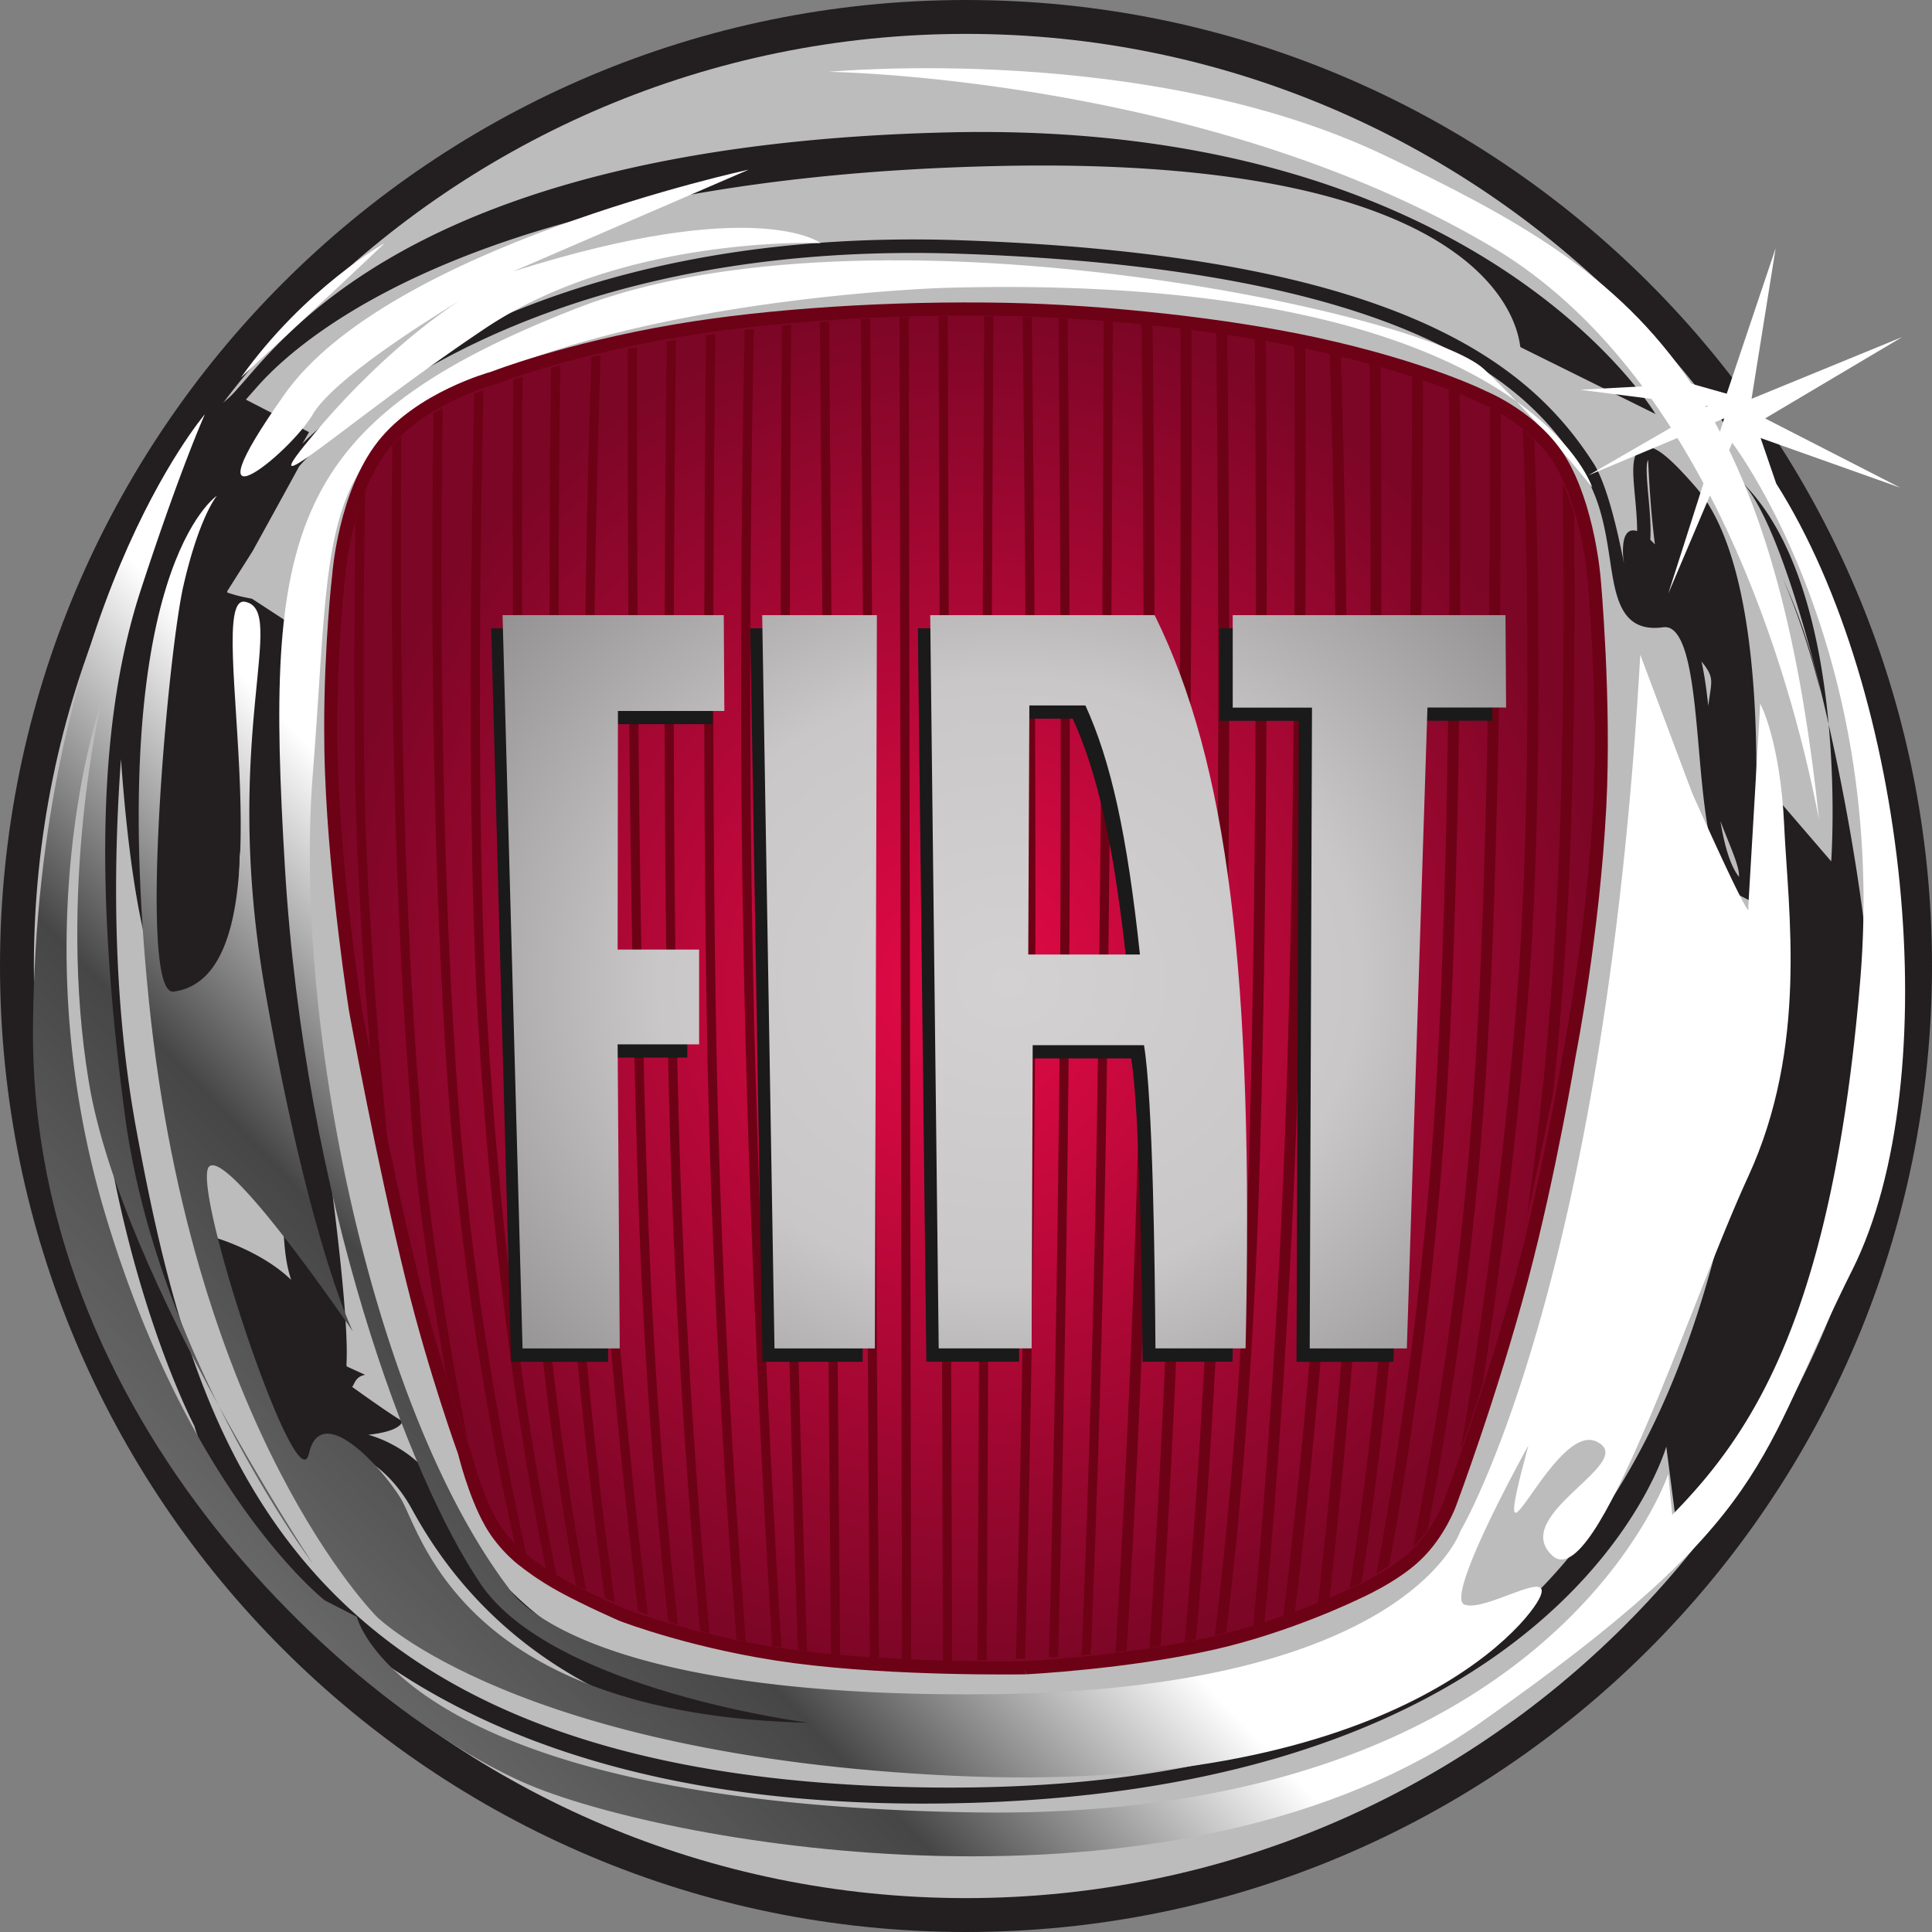 <?xml version="1.0" encoding="UTF-8" standalone="no"?>
<svg
   width="2500"
   height="2500"
   viewBox="2.5 2.5 295 295"
   version="1.1"
   id="svg25"
   sodipodi:docname="logo-fiat.svg"
   inkscape:version="1.3.2 (091e20e, 2023-11-25, custom)"
   xmlns:inkscape="http://www.inkscape.org/namespaces/inkscape"
   xmlns:sodipodi="http://sodipodi.sourceforge.net/DTD/sodipodi-0.dtd"
   xmlns:xlink="http://www.w3.org/1999/xlink"
   xmlns="http://www.w3.org/2000/svg"
   xmlns:svg="http://www.w3.org/2000/svg">
  <rect x="2.5" y="2.5" width="295" height="295" fill="#808080" stroke="none"/>
  <defs
     id="defs25" />
  <sodipodi:namedview
     id="namedview25"
     pagecolor="#ffffff"
     bordercolor="#000000"
     borderopacity="0.25"
     inkscape:showpageshadow="2"
     inkscape:pageopacity="0.0"
     inkscape:pagecheckerboard="0"
     inkscape:deskcolor="#d1d1d1"
     inkscape:zoom="0.2274"
     inkscape:cx="1970.0967"
     inkscape:cy="1915.1275"
     inkscape:window-width="2560"
     inkscape:window-height="1351"
     inkscape:window-x="-9"
     inkscape:window-y="-9"
     inkscape:window-maximized="1"
     inkscape:current-layer="svg25" />
  <path
     fill="#231f20"
     d="M 297.5,149.998 C 297.5,231.463 231.461,297.5 150,297.5 68.538,297.5 2.5,231.463 2.5,149.998 2.5,68.539 68.538,2.5 150,2.5 c 81.461,0 147.5,66.039 147.5,147.498"
     id="path1" />
  <path
     fill="#bdbcbc"
     d="m 292.324,149.998 c 0,78.608 -63.721,142.327 -142.325,142.327 C 71.394,292.325 7.672,228.606 7.672,149.998 7.672,71.396 71.395,7.675 150,7.675 c 78.604,0 142.324,63.721 142.324,142.323"
     id="path2" />
  <path
     fill="#231f20"
     d="m 35.532,78.314 c 0,0.118 -15.791,2.52 -15.775,2.595 0.077,0.392 -0.818,81.232 13.603,77.164 9.495,-4.468 4.386,-57.143 4.386,-50.058 0,9.875 0.959,26.072 4.748,51.511 4.27,28.654 2.47,32.225 4.461,38.396 C 42.323,193.424 35.117,191.4 35.117,191.4 l 10.218,34.537 7.525,-0.077 c 0,0 0.108,-2.32 0.207,-2.43 0.203,-0.002 7.433,0.535 12.4,9.626 28.744,52.607 104.42,32.378 84.61,33.519 l 31.183,-3.754 C 89.932,278.445 72.8,236.336 68.208,227.929 65.331,223.713 57.06,219.296 51.86,221.811 c 0,0 12.692,0.507 12.128,-2.858 3.966,3.852 -9.862,-6.234 -9.862,-6.234 l 0.696,2.187 c 2.145,0.217 1.179,-2.099 3.438,-2.477 l -2.804,-1.284 c -0.359,-0.44 1.558,-2.729 -5.289,-48.679 -3.762,-25.247 -3.003,-44.902 -3.003,-54.683 0,-9.476 -0.619,-10.146 -0.601,-10.216 l -5.565,-3.635 -1.067,-0.216 c -1.534,-0.312 -3.054,-0.803 -3.713,-1.168 0.342,-0.509 0.539,-1.187 0.539,-2.306 0,-1.083 -0.116,-2.494 -0.267,-4.316 -0.199,-2.438 -0.101,-11.172 -0.438,-8.254 -17.733,153.9 6.814,-17.226 3.799,-13.938 l 1.725,-1.954 c 8.353,-9.642 37.533,-32.16 112.825,-33.92 79.621,-1.866 79.982,27.217 80.255,27.642 l 20.625,10.216 C 255.01,65.281 228.219,20.818 147.361,22.711 71.164,24.495 48.545,50.596 40.03,60.424 l -1.684,1.912 c -3.5,3.818 -7.518,3.853 -7.518,9.478 0,3.004 -3.367,7.005 -3.162,9.489 9.83,17.267 6.437,8.732 7.866,-2.989 z m 217.734,-7.403 c -1.738,0.746 -1.475,3.564 -1.113,7.462 0.266,2.905 0.573,6.198 0,8.497 l 1.988,0.501 c 0.658,-2.639 0.332,-6.118 0.05,-9.189 -0.179,-1.952 -0.456,-4.906 -0.04,-5.43 0.05,0.067 0.624,21.993 5.143,27.22 7.185,8.318 3.602,3.532 3.602,18.027 0,7.145 5.345,15.473 5.132,18.389 -2.662,-3.371 -3.419,-12.042 -4.097,-19.82 -0.793,-9.057 -1.471,-16.876 -4.691,-19.474 3.969,-3.481 -9.825,-21.72 -8.883,-9.369 0.648,4.32 -1.465,-9.7 -4.533,-14.473 C 236.428,58.627 216.959,41.539 149.309,39.19 87.294,37.037 56.559,62.491 48.659,70.256 l 1.026,-1.771 -10.077,-5.194 -2.851,30.17 4.313,-6.807 c 0,0 6.962,-12.625 7.09,-12.921 1.087,-1.281 30.472,-34.934 101.076,-32.482 75.26,2.612 89,23.991 94.87,33.12 2.826,4.402 3.568,9.321 4.227,13.661 0.86,5.716 1.682,11.113 8.1,10.25 0.59,-0.077 1.074,0.055 1.525,0.42 2.543,2.049 3.246,10.181 3.934,18.043 0.9,10.403 1.762,20.227 6.541,22.635 l 1.332,0.672 0.143,-1.495 c 0.18,-1.909 4.301,-46.877 -8.432,-61.62 -5.014,-5.805 -6.861,-6.608 -8.21,-6.026 z m 27.22,37.274 a 84.499,84.499 0 0 0 -5.77,-17.362 c 1.446,3.333 3.757,9.274 5.77,17.362 z m -5.769,-17.362 a 65.655,65.655 0 0 0 -0.9,-2.008 c 0.331,0.672 0.598,1.337 0.9,2.008 z m -6.413,-14.888 c 16.825,16.224 13.806,58.087 13.806,58.087 l -8.184,-9.509 v 40.562 l -5.666,11.406 C 258.184,230.354 234.263,277.889 140.456,275.353 46.652,272.818 32.174,222.749 23.359,175.215 c -8.814,-47.533 3.777,-99.504 3.777,-99.504 -27.702,82.391 5.038,144.502 5.038,144.502 0,0 15.737,58.308 112.691,57.676 96.949,-0.633 112.062,-54.506 112.062,-54.506 l 1.762,13.598 c 0,0 22.52,-20.601 29.443,-63.699 3.509,-21.818 -10.05,-87.92 -19.828,-97.347 z m 5.512,12.88 c -0.326,-0.685 -0.525,-1.062 -0.525,-1.062 0.184,0.356 0.352,0.71 0.525,1.062"
     id="path3" />
  <g
     transform="matrix(0.495,0,0,-0.495,-261.408,458.006)"
     id="g7">
    <defs
       id="defs3">
      <path
         id="a"
         d="m 1094.29,667.165 c 0.101,-1.012 0.221,-1.966 0.332,-2.984 3.268,-32.552 4.767,-23.841 -0.332,2.984 z M 607.449,803.749 c 0,0 25.906,23.892 44.403,41.494 10e-4,0 -24.667,-13.828 -44.403,-41.494 z m -6.894,-317.058 c 14.668,-29.588 29.101,-48.843 29.101,-48.843 0,0 -13.754,20.747 -29.101,48.843 z m 480.497,284.368 -4.821,14.047 43.051,-15.304 -41.651,21.347 42.3,25.102 -46.488,-19.06 7.44,46.485 -15.093,-44.904 -10.939,3.09 c -22.941,34.107 -54.46,51.176 -94.119,70.2 -73.72,35.372 -171.977,25.992 -171.977,25.992 0,0 115.999,-1.476 204.73,-54.071 18.327,-10.862 33.605,-25.925 46.287,-42.948 l -19.15,-1.056 21.949,-2.8 a 219.328,219.328 0 0 0 5.991,-8.89 l -25.481,-14.72 27.49,11.541 a 264.99,264.99 0 0 0 8.052,-13.976 l -10.87,-34.028 12.847,30.285 c 19.042,-36.827 29.072,-75.95 33.69,-100.226 -5.329,50.816 -14.629,87.039 -27.771,114.21 l 0.961,2.256 c 0,0 48.099,-62.868 39.471,-165.977 -8.632,-103.109 -33.3,-139.574 -57.972,-164.722 l -1.228,12.577 c 0,0 -35.763,-106.886 -213.364,-104.366 -177.604,2.518 -191.17,60.35 -191.17,60.35 l -9.866,5.04 c 0,0 -41.931,32.682 -67.832,119.449 -25.903,86.761 -1.235,157.176 -1.235,157.176 0,0 -13.565,-57.84 -3.698,-116.937 5.112,-30.626 23.46,-69.325 39.968,-99.529 -12.117,24.431 -24.402,55.908 -28.867,89.47 -9.872,74.188 -7.403,124.483 4.929,162.202 12.332,37.719 19.735,54.071 19.735,54.071 0,0 -51.798,-60.36 -53.032,-188.613 -1.234,-128.259 107.297,-216.274 155.396,-235.137 48.101,-18.86 199.801,-44.004 291.065,20.117 91.271,64.129 85.101,80.471 114.7,139.578 29.61,59.097 17.272,178.55 -23.428,242.679 z m -21.601,23.52 c -0.099,0.164 -0.189,0.328 -0.29,0.484 l 0.922,-0.116 z m 4.239,-7.57 c -0.519,0.983 -1.038,1.987 -1.569,2.948 l 2.899,1.22 z m -434.034,5.425 c 7.396,12.575 45.629,35.208 45.629,35.208 0,0 -20.969,-12.579 -44.398,-40.241 -23.438,-27.66 8.634,2.516 51.802,31.439 43.164,28.917 103.597,26.401 103.597,26.401 0,0 -19.729,15.091 -94.965,-8.803 l 72.767,31.437 c 0,0 -110.997,-23.891 -143.066,-69.156 -32.073,-45.265 1.229,-18.86 8.634,-6.285 z m 371.255,3.976 c 13.608,-14.132 23.409,-26.608 23.409,-26.608 0,0 -4.01,12.711 -23.409,26.608 z M 579.086,611.364 c 13.566,-133.285 70.302,-189.872 70.302,-189.872 0,0 43.164,-42.749 177.598,-49.034 134.429,-6.286 177.604,46.522 181.306,55.324 3.698,8.802 -17.275,-5.026 -23.44,-2.51 -6.165,2.51 19.738,49.038 19.738,49.038 -13.569,-50.297 7.4,7.543 20.962,1.253 13.569,-6.281 -27.133,-22.631 -13.562,-35.206 13.562,-12.575 41.92,76.702 60.431,116.941 18.499,40.235 12.33,81.73 11.101,108.137 -1.229,26.407 -7.4,37.723 -7.4,37.723 l -3.7,-62.876 c 0,0 2.471,-8.796 -17.27,35.216 l -16.03,42.749 c -11.099,-196.159 -55.507,-270.351 -55.507,-270.351 0,0 -16.03,-49.032 -145.531,-50.293 -129.496,-1.249 -148,32.7 -148,32.7 -41.93,55.324 -66.598,173.52 -60.426,251.475 6.164,77.961 0,99.342 55.496,123.232 55.5,23.887 139.364,26.407 139.364,26.407 100.733,2.832 151.375,-17.074 176.395,-35.005 a 314.522,314.522 0 0 1 -9.895,9.851 c -18.499,17.601 -189.934,54.071 -279.964,18.864 -90.032,-35.208 -96.199,-69.156 -90.032,-172.266 6.169,-103.109 38.235,-188.609 60.434,-221.305 22.199,-32.692 101.134,-42.753 101.134,-42.753 -107.302,2.518 -119.634,59.093 -125.802,69.163 -6.168,10.059 -24.668,30.18 -28.367,13.828 -3.698,-16.344 -36.859,83.609 -30.691,88.641 6.164,5.03 44.257,-50.923 44.257,-50.923 0,0 -13.566,27.668 -27.132,105.625 -13.567,77.957 7.397,116.937 -6.169,119.453 -13.566,2.516 16.871,-115.034 -21.984,-120.262 -11.071,-1.492 -1.884,103.965 3.055,125.34 4.93,21.38 10.301,27.619 10.301,27.619 0,0 -34.537,-22.639 -20.972,-155.923" />
    </defs>
    <clipPath
       id="b">
      <use
         overflow="visible"
         xlink:href="#a"
         id="use3" />
    </clipPath>
    <g
       clip-path="url(#b)"
       id="g6">
      <linearGradient
         id="c"
         x1="-2310.491"
         x2="-1743.503"
         y1="-610.653"
         y2="-68.654"
         gradientTransform="matrix(0.495,0,0,0.495,1691.245,655.838)"
         gradientUnits="userSpaceOnUse">
        <stop
           offset="0"
           stop-color="#8c8c8c"
           id="stop3" />
        <stop
           offset=".5"
           stop-color="#464646"
           id="stop4" />
        <stop
           offset=".75"
           stop-color="#fff"
           id="stop5" />
        <stop
           offset="1"
           stop-color="#fff"
           id="stop6" />
      </linearGradient>
      <path
         fill="url(#c)"
         d="m 1094.29,667.165 c 0.229,-0.334 0,0 0,0 z M 607.449,803.749 c 0,0 25.906,23.892 44.403,41.494 10e-4,0 -24.667,-13.828 -44.403,-41.494 z m -6.894,-317.058 c 14.668,-29.588 29.101,-48.843 29.101,-48.843 0,0 -13.754,20.747 -29.101,48.843 z m 480.497,284.368 -4.821,14.047 43.051,-15.304 -41.651,21.347 42.3,25.102 -46.488,-19.06 7.44,46.485 -15.093,-44.904 -10.939,3.09 c -22.941,34.107 -54.46,51.176 -94.119,70.2 -73.72,35.372 -171.977,25.992 -171.977,25.992 0,0 115.999,-1.476 204.73,-54.071 18.327,-10.862 33.605,-25.925 46.287,-42.948 l -19.15,-1.056 21.949,-2.8 a 219.328,219.328 0 0 0 5.991,-8.89 l -25.481,-14.72 27.49,11.541 a 264.99,264.99 0 0 0 8.052,-13.976 l -10.87,-34.028 12.847,30.285 c 19.042,-36.827 29.072,-75.95 33.69,-100.226 -5.329,50.816 -14.629,87.039 -27.771,114.21 l 0.961,2.256 c 0,0 48.099,-62.868 39.471,-165.977 -8.632,-103.109 -33.3,-139.574 -57.972,-164.722 l -1.228,12.577 c 0,0 -35.763,-106.886 -213.364,-104.366 -177.604,2.518 -191.17,60.35 -191.17,60.35 l -9.866,5.04 c 0,0 -41.931,32.682 -67.832,119.449 -25.903,86.761 -1.235,157.176 -1.235,157.176 0,0 -13.565,-57.84 -3.698,-116.937 5.112,-30.626 23.46,-69.325 39.968,-99.529 -12.117,24.431 -24.402,55.908 -28.867,89.47 -9.872,74.188 -7.403,124.483 4.929,162.202 12.332,37.719 19.735,54.071 19.735,54.071 0,0 -51.798,-60.36 -53.032,-188.613 -1.234,-128.259 107.297,-216.274 155.396,-235.137 48.101,-18.86 199.801,-44.004 291.065,20.117 91.271,64.129 85.101,80.471 114.7,139.578 29.61,59.097 17.272,178.55 -23.428,242.679 z m -21.601,23.52 c -0.099,0.164 -0.189,0.328 -0.29,0.484 l 0.922,-0.116 z m 4.239,-7.57 c -0.519,0.983 -1.038,1.987 -1.569,2.948 l 2.899,1.22 z m -434.034,5.425 c 7.396,12.575 45.629,35.208 45.629,35.208 0,0 -20.969,-12.579 -44.398,-40.241 -23.438,-27.66 8.634,2.516 51.802,31.439 43.164,28.917 103.597,26.401 103.597,26.401 0,0 -19.729,15.091 -94.965,-8.803 l 72.767,31.437 c 0,0 -110.997,-23.891 -143.066,-69.156 -32.073,-45.265 1.229,-18.86 8.634,-6.285 z m 371.255,3.976 c 13.608,-14.132 23.409,-26.608 23.409,-26.608 0,0 -4.01,12.711 -23.409,26.608 z M 579.086,611.364 c 13.566,-133.285 70.302,-189.872 70.302,-189.872 0,0 43.164,-42.749 177.598,-49.034 134.429,-6.286 177.604,46.522 181.306,55.324 3.698,8.802 -17.275,-5.026 -23.44,-2.51 -6.165,2.51 19.738,49.038 19.738,49.038 -13.569,-50.297 7.4,7.543 20.962,1.253 13.569,-6.281 -27.133,-22.631 -13.562,-35.206 13.562,-12.575 41.92,76.702 60.431,116.941 18.499,40.235 12.33,81.73 11.101,108.137 -1.229,26.407 -7.4,37.723 -7.4,37.723 l -3.7,-62.876 c 0,0 2.471,-8.796 -17.27,35.216 l -16.03,42.749 c -11.099,-196.159 -55.507,-270.351 -55.507,-270.351 0,0 -16.03,-49.032 -145.531,-50.293 -129.496,-1.249 -148,32.7 -148,32.7 -41.93,55.324 -66.598,173.52 -60.426,251.475 6.164,77.961 0,99.342 55.496,123.232 55.5,23.887 139.364,26.407 139.364,26.407 100.733,2.832 151.375,-17.074 176.395,-35.005 a 314.522,314.522 0 0 1 -9.895,9.851 c -18.499,17.601 -189.934,54.071 -279.964,18.864 -90.032,-35.208 -96.199,-69.156 -90.032,-172.266 6.169,-103.109 38.235,-188.609 60.434,-221.305 22.199,-32.692 101.134,-42.753 101.134,-42.753 -107.302,2.518 -119.634,59.093 -125.802,69.163 -6.168,10.059 -24.668,30.18 -28.367,13.828 -3.698,-16.344 -36.859,83.609 -30.691,88.641 6.164,5.03 44.257,-50.923 44.257,-50.923 0,0 -13.566,27.668 -27.132,105.625 -13.567,77.957 7.395,116.937 -6.172,119.453 -13.567,2.516 16.874,-115.034 -21.981,-120.262 -11.071,-1.492 -1.884,103.965 3.055,125.34 4.93,21.38 10.301,27.619 10.301,27.619 0,0 -34.537,-22.639 -20.972,-155.923"
         id="path6"
         style="fill:url(#c)" />
    </g>
  </g>
  <radialGradient
     id="d"
     cx="-2079.394"
     cy="525.413"
     r="98"
     gradientTransform="matrix(1,0,0,-1.069,2229.395,715.031)"
     gradientUnits="userSpaceOnUse">
    <stop
       offset="0"
       stop-color="#e60a47"
       id="stop7" />
    <stop
       offset="1"
       stop-color="#7c0626"
       id="stop8" />
  </radialGradient>
  <path
     fill="url(#d)"
     stroke="#6d0115"
     stroke-width="2"
     d="m 159.061,257.157 c 0.104,-0.005 15.295,-0.75 28.545,-3.736 11.514,-2.592 21.703,-7.546 21.805,-7.595 l 0.037,-0.02 0.041,-0.019 c 0.057,-0.024 5.734,-2.475 9.226,-5.812 3.54,-3.385 5.149,-7.813 5.165,-7.857 0.072,-0.192 6.27,-16.711 10.957,-34.356 4.314,-16.237 7.273,-34.188 7.304,-34.367 0.046,-0.236 3.62,-18.374 4.624,-37.667 0.844,-16.215 -0.832,-34.625 -0.852,-34.81 -0.01,-0.139 -0.873,-11.041 -5.248,-18.17 -3.932,-6.405 -11.523,-9.551 -11.6,-9.583 l -0.066,-0.026 -0.064,-0.034 c -0.088,-0.044 -8.902,-4.46 -25.623,-8.098 -13.336,-2.901 -31.872,-4.972 -47.221,-5.271 -17.547,-0.345 -36.385,0.879 -50.385,3.272 -16.791,2.87 -27.7,7.134 -27.81,7.177 l -0.091,0.034 -0.094,0.025 c -0.109,0.029 -10.989,3.012 -16.708,10.274 -5.811,7.377 -6.752,19.496 -6.761,19.618 L 54.235,90.21 C 54.218,90.334 53,100.786 53,113.596 c 0,2.296 0.038,4.668 0.132,7.071 0.655,17.062 3.638,35.972 3.667,36.161 0.035,0.187 4.076,22.387 8.685,41.097 3.414,13.87 7.86,26.141 7.905,26.262 l 0.029,0.088 0.023,0.09 c 0.017,0.062 1.532,6.288 3.996,10.633 2.146,3.78 5.305,6.003 5.338,6.022 l 0.052,0.036 0.051,0.042 c 0.023,0.017 2.173,1.753 5.473,3.562 3.8,2.08 8.892,4.312 9.108,4.402 0.359,0.141 11.584,4.438 26.382,6.391 15.454,2.04 35.023,1.707 35.22,1.704 z"
     id="path8"
     style="fill:url(#d)" />
  <path
     fill="#6d0115"
     d="m 91.997,245.268 c -0.67,-0.307 -1.035,-0.484 -1.035,-0.484 -0.038,-0.017 -0.229,-0.1 -0.538,-0.242 l -0.112,-0.665 c -2.65,-14.612 -6.695,-41.309 -8.018,-73.863 -1.636,-38.282 -1.573,-85.2 -1.418,-107.926 v -1.644 c 0.447,-0.15 0.91,-0.302 1.388,-0.455 l 0.007,1.647 c -0.157,22.532 -0.232,69.806 1.414,108.321 1.345,33.122 5.513,60.153 8.148,74.514 z"
     id="path9" />
  <path
     fill="#6d0115"
     d="m 96.372,247.142 c -0.536,-0.217 -1.04,-0.426 -1.508,-0.622 l -0.13,-1.025 C 92.804,231.734 89.389,203.68 87.766,167.793 86.042,129.643 86.353,81.69 86.623,59.89 l 0.003,-1.225 c 0.453,-0.13 0.917,-0.26 1.39,-0.391 l 0.003,1.352 c -0.27,21.65 -0.59,69.823 1.138,108.107 1.66,36.699 5.196,65.183 7.093,78.533 z M 129.095,52.757 c 0.35,42.26 1.36,164.166 1.655,199.48 l 0.027,2.983 c -0.452,-0.048 -0.915,-0.1 -1.383,-0.154 l -0.035,-2.834 c -0.294,-35.288 -1.303,-156.878 -1.654,-199.29 l -0.035,-1.236 c 0.468,-0.04 0.937,-0.079 1.405,-0.115 z m 18.117,-0.549 0.66,201.034 0.01,2.82 c -0.488,0.006 -0.956,0.01 -1.402,0.012 v -3.2 C 146.34,210.919 145.937,88.108 145.818,51.751 l -0.007,-0.946 1.36,-0.016 z m 6.956,0.184 -0.997,200.853 -0.002,2.72 c -0.483,0.013 -0.95,0.024 -1.414,0.034 l 0.02,-2.206 c 0.175,-35.677 0.795,-160.61 1,-201.673 l -0.033,-1.326 c 0.485,0.005 0.968,0.01 1.45,0.018 z m 18.804,200.131 c 0.998,-16.528 2.885,-51.567 3.66,-91.215 0.79,-40.408 0.44,-86.394 0.194,-107.991 l -0.079,-1.39 c 0.564,0.05 1.123,0.1 1.68,0.152 l 0.077,1.78 c 0.241,21.836 0.582,67.398 -0.2,107.48 -0.77,39.318 -2.63,74.11 -3.635,90.833 l -0.147,2.389 c -0.585,0.07 -1.092,0.137 -1.687,0.2 z m 47.522,-16.382 a 19.964,19.964 0 0 1 -2.19,2.503 l 0.668,-3.546 c 2.908,-15.064 6.668,-38.366 8.545,-65.728 2.23,-32.528 2.516,-77.005 2.47,-102.278 l 0.03,-2.421 c 0.542,0.3 1.092,0.618 1.64,0.96 l 0.004,3.227 c 0.032,25.564 -0.293,68.796 -2.474,100.625 -1.843,26.861 -5.497,49.83 -8.389,64.97 z m 16.075,-54.567 a 546.508,546.508 0 0 0 3.082,-31.494 c 1.682,-24.807 1.725,-52.91 1.511,-70.796 l -0.036,-2.985 a 37.622,37.622 0 0 1 1.722,4.71 l 0.033,2.774 c 0.15,17.908 -0.011,43.553 -1.56,66.408 a 517.142,517.142 0 0 1 -1.146,14.066 l -0.511,5.027 a 798.308,798.308 0 0 1 -3.929,18.58 z"
     id="path10" />
  <path
     fill="#6d0115"
     d="m 214.574,241.58 c -0.53,0.36 -1.163,0.77 -1.878,1.201 l 0.508,-2.853 c 2.787,-15.345 7.126,-43.196 8.832,-75.56 1.87,-35.553 1.877,-77.814 1.72,-99.45 l -0.065,-3.063 c 0.477,0.168 1.04,0.375 1.663,0.624 l 0.078,2.854 c 0.153,21.78 0.135,63.762 -1.727,99.12 -1.658,31.474 -5.803,58.697 -8.602,74.354 l -0.53,2.772 z m -20.526,7.036 c 1.318,-14.298 3.735,-43.895 4.896,-79.601 1.303,-40.084 1.308,-87.585 1.212,-110.53 l -0.05,-3.264 c 0.581,0.12 1.155,0.24 1.718,0.362 l 0.006,3.159 c 0.096,23.058 0.085,70.371 -1.214,110.327 -1.153,35.47 -3.545,64.925 -4.87,79.37 l -0.17,1.755 c -0.552,0.163 -1.105,0.331 -1.72,0.502 z m -5.775,1.35 c 1.447,-12.142 3.818,-35.677 4.797,-66.287 1.426,-44.537 1.25,-100.703 1.064,-126.695 l -0.033,-2.891 c 0.554,0.094 1.101,0.189 1.64,0.288 l 0.063,3.022 c 0.186,26.188 0.354,82.01 -1.067,126.33 -0.964,30.139 -3.275,53.439 -4.734,65.797 l -0.27,2.238 c -0.555,0.135 -1.149,0.285 -1.735,0.42 z m -4.684,0.984 c 1.133,-12.837 3.086,-38.265 4.004,-69.2 1.282,-43.233 0.951,-97.978 0.642,-126.52 l -0.033,-2.04 c 0.57,0.076 1.133,0.156 1.687,0.237 l 0.03,2.729 c 0.304,28.806 0.614,82.855 -0.655,125.641 -0.903,30.457 -2.81,55.585 -3.949,68.647 l -0.208,2.369 c -0.576,0.119 -1.118,0.23 -1.714,0.344 l 0.196,-2.206 z m -5.434,1.092 c 0.96,-14.996 2.774,-46.327 3.566,-79.934 1.055,-44.674 1.105,-94.508 1.059,-117.836 l -0.047,-1.756 c 0.566,0.064 1.128,0.127 1.688,0.192 l 0.034,1.98 c 0.045,23.509 -0.011,73.033 -1.06,117.458 -0.784,33.206 -2.562,64.193 -3.532,79.421 l -0.144,2.247 c -0.597,0.1 -1.078,0.184 -1.693,0.277 l 0.129,-2.05 z M 172.407,53.491 c -0.072,23.874 -0.311,78.036 -1.084,124.235 a 3206.07,3206.07 0 0 1 -2.147,74.431 l -0.129,2.958 c -0.471,0.04 -0.946,0.08 -1.418,0.118 l 0.138,-2.629 c 0.585,-14.338 1.62,-42.56 2.163,-74.901 0.78,-46.426 1.018,-100.897 1.089,-124.577 l 0.01,-1.639 c 0.468,0.033 0.938,0.064 1.404,0.098 z m -6.882,-1.099 c 0.194,21.07 0.482,62.303 0.225,101.16 -0.28,42.062 -1.19,82.222 -1.622,99.514 l -0.052,2.42 c -0.474,0.03 -0.946,0.06 -1.417,0.086 l 0.064,-2.053 c 0.43,-17.01 1.353,-57.524 1.634,-99.979 0.257,-38.628 -0.026,-79.612 -0.22,-100.783 l -0.014,-1.658 c 0.464,0.021 0.928,0.042 1.39,0.065 z M 160.06,52.3 c 0.285,24.165 0.683,67.416 0.49,108.206 -0.18,37.95 -0.993,74.297 -1.482,93.287 l -0.042,1.965 -1.403,0.06 0.058,-2.3 c 0.49,-19.051 1.294,-55.24 1.474,-93.018 0.194,-40.587 -0.198,-83.608 -0.486,-107.834 l -0.032,-1.764 1.403,0.04 0.02,1.359 z m -49.212,199.624 c -0.485,-0.12 -0.966,-0.244 -1.444,-0.373 l -0.083,-0.904 c -1.17,-12.617 -3.522,-40.992 -4.494,-74.3 -1.243,-42.489 -0.83,-95.593 -0.525,-120.6 l -0.011,-1.095 c 0.465,-0.08 0.931,-0.16 1.404,-0.238 l 0.003,1.109 c -0.304,24.891 -0.724,78.182 0.521,120.786 0.986,33.737 3.388,62.404 4.538,74.73 l 0.09,0.885 z m -9.438,-2.868 c -0.502,-0.18 -0.993,-0.357 -1.471,-0.533 l -0.114,-1.044 c -2.13,-17.76 -6.247,-56.126 -7.552,-96.828 -1.105,-34.436 -0.15,-72.87 0.493,-92.198 l 0.025,-1.417 c 0.462,-0.112 0.93,-0.225 1.404,-0.336 l -0.018,1.221 c -0.642,19.115 -1.627,57.94 -0.512,92.689 1.323,41.276 5.543,80.147 7.638,97.507 l 0.108,0.939 z M 61.774,178.267 c -1.7,-8.28 -2.694,-14.328 -2.712,-14.434 l -0.239,-3.627 c -0.98,-12.39 -1.862,-26.27 -2.067,-38.105 -0.243,-13.994 -0.14,-27.986 0.021,-38.451 l -0.058,-1.334 a 42.428,42.428 0 0 1 1.552,-4.871 l -0.12,7.44 c -0.15,10.31 -0.236,23.75 0,37.195 0.259,14.973 1.604,33.23 2.862,47.582 z m 12.106,44.187 c -0.965,-2.83 -2.07,-6.167 -3.216,-9.813 l -0.849,-4.896 c -2.17,-12.831 -4.096,-26.46 -4.641,-36.928 -2.839,-34.8 -2.983,-74.97 -2.804,-96.353 l 0.035,-3.934 c 0.441,-0.483 0.898,-0.94 1.363,-1.367 l 0.008,3.721 c -0.199,20.905 -0.12,62.194 2.787,97.841 0.635,12.206 3.156,28.727 5.747,43.253 z m 6.844,7.321 C 77.863,215.669 74.333,194.863 72.506,171.075 69.671,134.16 69.769,90.722 70.048,69.232 l 0.033,-4.439 c -0.406,0.209 -0.891,0.471 -1.429,0.786 l 0.002,3.7 c -0.278,21.539 -0.372,64.974 2.463,101.9 1.82,23.696 5.326,44.444 8.186,58.593 l 1.78,8.395 c 0.308,0.347 0.634,0.69 0.98,1.02 0.25,0.238 0.514,0.475 0.785,0.706 z m 25.196,20.01 c -1.295,-11.636 -3.583,-35.202 -4.53,-63.644 -1.56,-46.794 -1.671,-105.2 -1.64,-129.46 l -0.013,-1.183 c -0.475,0.093 -0.945,0.19 -1.408,0.286 l 0.028,1.03 c -0.031,24.352 0.083,82.646 1.64,129.373 0.928,27.81 3.134,50.97 4.446,62.905 l 0.109,1.027 c 0.476,0.155 0.96,0.307 1.45,0.455 l -0.082,-0.79 z"
     id="path11" />
  <path
     fill="#6d0115"
     d="m 76.322,62.075 c -0.514,0.197 -0.987,0.383 -1.419,0.557 l -0.026,2.092 c -0.467,21.84 -1.079,65.505 0.656,94.197 2.462,40.688 7.562,69.529 10.082,81.916 l 0.235,1.22 c 0.535,0.336 1.143,0.695 1.645,0.979 l -0.313,-1.497 c -2.43,-11.744 -7.732,-40.967 -10.257,-82.7 -1.747,-28.883 -1.11,-72.988 -0.644,-94.62 l 0.041,-2.198 m 35.368,-8.528 -1.408,0.202 0.023,1.17 c -0.241,22.746 -0.55,67.732 0.185,107.117 0.7,37.45 2.998,71.6 4.293,88.509 l 0.165,2.351 c 0.475,0.096 0.95,0.191 1.426,0.282 l -0.152,-2.075 c -1.284,-16.648 -3.63,-51.178 -4.34,-89.093 -0.738,-39.43 -0.426,-84.478 -0.184,-107.183 z m 5.913,-0.767 c -0.476,0.057 -0.95,0.114 -1.422,0.173 l -0.004,1.14 c -0.36,18.547 -0.895,56.92 -0.114,95.128 0.844,43.45 3.118,84.471 4.217,102.491 l 0.125,2.18 c 0.48,0.077 0.955,0.154 1.43,0.226 l -0.158,-2.383 c -1.096,-17.951 -3.377,-59.027 -4.221,-102.542 -0.78,-38.266 -0.243,-76.7 0.117,-95.19 z m 5.697,-0.619 c -0.463,0.044 -0.928,0.093 -1.391,0.14 l -0.01,1.154 c -0.155,19.905 -0.37,61.752 0.108,102.353 0.464,39.372 1.652,78.297 2.248,96.123 l 0.084,2.555 c 0.471,0.065 0.94,0.129 1.4,0.19 l -0.092,-2.753 c -0.595,-17.805 -1.785,-56.746 -2.248,-96.132 -0.481,-40.786 -0.261,-82.833 -0.106,-102.614 z m 12.082,-0.941 c -0.485,0.028 -0.97,0.055 -1.454,0.085 l 0.035,0.777 c 0.241,36.489 1.067,160.896 1.333,201.217 l 0.023,2.413 c 0.493,0.043 0.961,0.082 1.401,0.116 l -0.03,-2.438 c -0.268,-40.244 -1.093,-164.985 -1.335,-201.4 z m 5.864,-0.261 c -0.472,0.015 -0.946,0.033 -1.421,0.049 l 0.035,1.345 0.364,200.39 -0.022,3.323 c 0.362,0.023 0.625,0.036 0.776,0.044 0.08,0 0.296,0.007 0.637,0.008 l 0.003,-3.465 c -0.07,-37.47 -0.294,-161.708 -0.366,-200.3 z m 57.528,195.815 c 2.013,-16.935 5.668,-51.941 7.213,-93.915 1.153,-31.248 0.238,-73.167 -0.364,-94.129 l -0.107,-2.256 c 0.585,0.138 1.153,0.277 1.709,0.415 l 0.084,2.32 c 0.602,21.15 1.494,62.677 0.349,93.71 -1.545,41.922 -5.19,76.907 -7.209,93.924 l -0.241,1.94 a 83.53,83.53 0 0 1 -1.757,0.58 l 0.323,-2.588 z"
     id="path12" />
  <path
     fill="#6d0115"
     d="m 205.757,244.301 c 1.628,-14.744 4.485,-43.887 6.205,-80.237 1.654,-34.904 1.568,-79.968 1.368,-103.86 l -0.035,-1.738 c -0.539,-0.156 -1.101,-0.315 -1.687,-0.478 l 0.05,2.061 c 0.201,23.829 0.29,68.99 -1.363,103.938 -1.742,36.79 -4.647,66.183 -6.261,80.71 l -0.311,2.634 c 0.5,-0.229 1.091,-0.5 1.737,-0.801 z m 5.122,-3.235 c 1.97,-13.195 4.65,-34.773 6.173,-62.334 2.263,-40.996 2.671,-93.295 2.736,-116.677 l -0.033,-1.552 c -0.472,-0.165 -1.024,-0.35 -1.655,-0.56 l 0.019,1.57 c -0.06,23.09 -0.457,75.85 -2.736,117.127 -1.582,28.683 -4.423,50.86 -6.405,63.822 l -0.386,2.548 a 85.907,85.907 0 0 0 1.828,-0.94 z m 14.627,-17.102 c 0,0 1.5,-4.134 3.351,-10.047 l 0.702,-4.595 c 2.28,-15.25 4.686,-34.27 6.28,-54.88 2.123,-27.436 1.658,-60.854 1.069,-80.97 l -0.129,-3.797 a 23.175,23.175 0 0 0 -1.748,-1.616 l 0.135,3.09 c 0.617,19.739 1.208,54.695 -0.996,83.169 -1.85,23.933 -4.798,45.715 -7.369,61.918 z"
     id="path13" />
  <path
     fill="#1a1a1a"
     d="M 107.446,163.987 V 149.51 H 95.03 l 0.046,-36.44 h 16.21 L 111.199,98.438 H 77.5 l 3.046,111.991 h 14.808 l -0.324,-46.44 z m 9.607,-65.55 1.873,111.991 h 15.29 l 0.31,-111.991 z m 98.207,111.991 3.14,-97.882 h 11.98 l -0.092,-14.109 h -41.553 v 14.126 h 12.078 l -0.348,97.865 z m -57.673,-60.16 0.168,-38.04 h 8.537 c 3.87,8.472 6.357,19.676 8.307,38.04 z m -13.643,60.157 H 158.1 l 0.158,-46.309 h 16.961 c 1.334,8.173 1.66,33.406 1.74,46.31 h 13.731 c 1.296,-57.175 -2.73,-89.493 -13.849,-111.99 h -34.192 l 1.295,111.99 z"
     id="path14" />
  <g
     transform="matrix(1.393,0,0,1.654,79.237,96.43)"
     id="g25">
    <radialGradient
       id="e"
       cx="-1672.399"
       cy="327.422"
       r="55"
       gradientTransform="matrix(1.393,0,0,-1.018,2385.16,367.197)"
       gradientUnits="userSpaceOnUse">
      <stop
         offset="0"
         stop-color="#d3d1d2"
         id="stop14" />
      <stop
         offset=".5"
         stop-color="#c9c7c8"
         id="stop15" />
      <stop
         offset="1"
         stop-color="#8d8b8c"
         id="stop16" />
    </radialGradient>
    <path
       fill="url(#e)"
       d="M 21.547,30.871 H 12.613 L 12.646,8.845 H 24.31 L 24.247,0 H 0 l 2.192,67.691 h 10.654 l -0.233,-28.07 h 8.934 z"
       id="path16"
       style="fill:url(#e)" />
    <radialGradient
       id="f"
       cx="-1672.399"
       cy="327.422"
       r="55"
       gradientTransform="matrix(1.393,0,0,-1.018,2385.16,367.197)"
       gradientUnits="userSpaceOnUse">
      <stop
         offset="0"
         stop-color="#d3d1d2"
         id="stop17" />
      <stop
         offset=".5"
         stop-color="#c9c7c8"
         id="stop18" />
      <stop
         offset="1"
         stop-color="#8d8b8c"
         id="stop19" />
    </radialGradient>
    <path
       fill="url(#f)"
       d="M 41.032,0 H 28.459 l 1.348,67.691 h 11.002 z"
       id="path19"
       style="fill:url(#f)" />
    <radialGradient
       id="g"
       cx="-1672.399"
       cy="327.422"
       r="55"
       gradientTransform="matrix(1.393,0,0,-1.018,2385.16,367.197)"
       gradientUnits="userSpaceOnUse">
      <stop
         offset="0"
         stop-color="#d3d1d2"
         id="stop20" />
      <stop
         offset=".5"
         stop-color="#c9c7c8"
         id="stop21" />
      <stop
         offset="1"
         stop-color="#8d8b8c"
         id="stop22" />
    </radialGradient>
    <path
       fill="url(#g)"
       d="m 88.476,67.691 h 10.645 l 2.26,-59.163 H 110 L 109.934,0 H 80.035 v 8.538 h 8.691 z"
       id="path22"
       style="fill:url(#g)" />
    <radialGradient
       id="h"
       cx="-1672.399"
       cy="327.423"
       r="54.998"
       gradientTransform="matrix(1.393,0,0,-1.018,2385.16,367.197)"
       gradientUnits="userSpaceOnUse">
      <stop
         offset="0"
         stop-color="#d3d1d2"
         id="stop23" />
      <stop
         offset=".5"
         stop-color="#c9c7c8"
         id="stop24" />
      <stop
         offset="1"
         stop-color="#8d8b8c"
         id="stop25" />
    </radialGradient>
    <path
       fill="url(#h)"
       d="m 57.624,31.329 0.12,-22.993 h 6.143 c 2.785,5.121 4.574,11.893 5.977,22.993 z M 47.808,67.69 h 10.186 l 0.114,-27.991 h 12.204 c 0.959,4.941 1.194,20.191 1.252,27.991 h 9.88 C 82.375,33.132 79.479,13.598 71.477,0 H 46.876 Z"
       id="path25"
       style="fill:url(#h)" />
  </g>
</svg>
